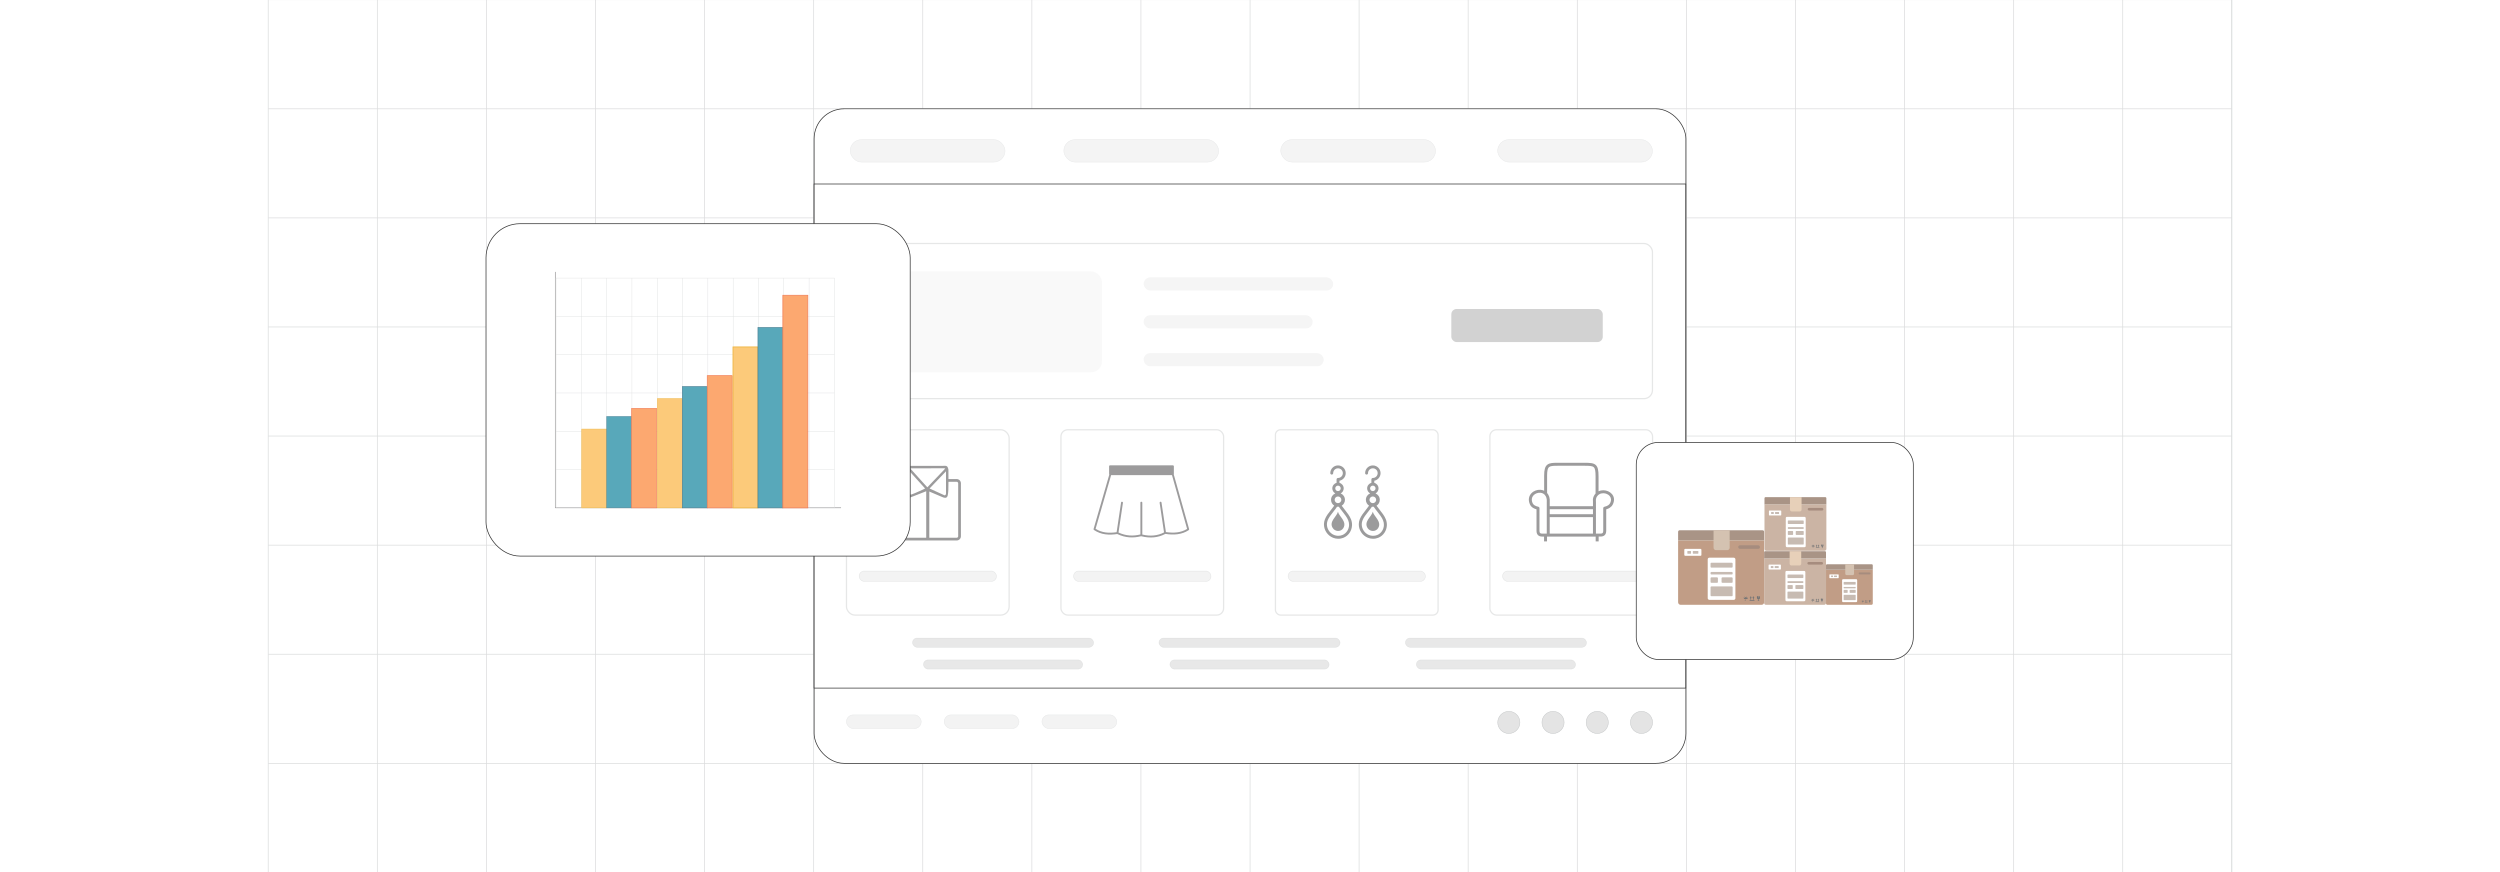 <?xml version="1.0" encoding="UTF-8"?><svg id="Layer_1" xmlns="http://www.w3.org/2000/svg" xmlns:xlink="http://www.w3.org/1999/xlink" viewBox="0 0 860 300"><defs><linearGradient id="linear-gradient" x1="431.17" y1="253.932" x2="431.17" y2="136.288" gradientUnits="userSpaceOnUse"><stop offset=".014" stop-color="#fff"/><stop offset="1" stop-color="#fff" stop-opacity="0"/></linearGradient><filter id="drop-shadow-1" filterUnits="userSpaceOnUse"><feOffset dx="2" dy="2"/><feGaussianBlur result="blur" stdDeviation="3"/><feFlood flood-color="#333" flood-opacity=".06"/><feComposite in2="blur" operator="in"/><feComposite in="SourceGraphic"/></filter><filter id="drop-shadow-2" filterUnits="userSpaceOnUse"><feOffset dx="2" dy="2"/><feGaussianBlur result="blur-2" stdDeviation="3"/><feFlood flood-color="#333" flood-opacity=".06"/><feComposite in2="blur-2" operator="in"/><feComposite in="SourceGraphic"/></filter></defs><rect y="0" width="860" height="300" rx="5" ry="5" fill="#fff" stroke-width="0"/><rect y="0" width="860" height="300" rx="5" ry="5" fill="#fff" stroke-width="0"/><rect x="92.264" y="-.108" width="675.472" height="300.225" fill="none" stroke="#dbdcdd" stroke-miterlimit="10" stroke-width=".25"/><polyline points="92.264 300.117 129.8 300.117 167.323 300.117 167.335 300.117 204.859 300.117 242.358 300.117 242.37 300.117 279.906 300.117 317.43 300.117 317.442 300.117 354.953 300.117 392.476 300.117 430.025 300.117 467.524 300.117 505.047 300.117 505.059 300.117 542.595 300.117 580.119 300.117 580.131 300.117 617.642 300.117 655.153 300.117 655.166 300.117 692.701 300.117 730.213 300.117 767.736 300.117" fill="none" stroke="#dbdcdd" stroke-miterlimit="10" stroke-width=".25"/><polyline points="767.736 262.594 730.213 262.594 692.701 262.594 692.689 262.594 655.178 262.594 655.153 262.594 617.654 262.594 617.642 262.594 580.131 262.594 580.119 262.594 580.106 262.594 542.595 262.594 542.583 262.594 505.072 262.594 505.047 262.594 467.524 262.594 430.025 262.594 392.489 262.594 392.476 262.594 354.965 262.594 354.953 262.594 317.442 262.594 317.43 262.594 317.417 262.594 279.906 262.594 279.894 262.594 242.382 262.594 242.358 262.594 204.859 262.594 167.335 262.594 167.323 262.594 167.311 262.594 129.8 262.594 92.276 262.594" fill="none" stroke="#dbdcdd" stroke-miterlimit="10" stroke-width=".25"/><polyline points="767.736 225.058 730.213 225.058 692.701 225.058 692.689 225.058 658.839 225.058 655.178 225.058 655.153 225.058 617.654 225.058 617.642 225.058 580.131 225.058 580.119 225.058 580.106 225.058 576.445 225.058 542.595 225.058 542.583 225.058 505.072 225.058 505.047 225.058 467.524 225.058 430.025 225.058 392.489 225.058 392.476 225.058 354.965 225.058 354.953 225.058 317.442 225.058 317.43 225.058 317.417 225.058 279.906 225.058 279.894 225.058 242.382 225.058 242.358 225.058 204.859 225.058 167.335 225.058 167.323 225.058 167.311 225.058 129.8 225.058 92.276 225.058" fill="none" stroke="#dbdcdd" stroke-miterlimit="10" stroke-width=".25"/><polyline points="767.736 187.534 730.213 187.534 694.6 187.534 692.701 187.534 692.689 187.534 655.178 187.534 655.153 187.534 617.654 187.534 617.642 187.534 580.131 187.534 580.119 187.534 580.106 187.534 542.595 187.534 542.583 187.534 540.684 187.534 505.072 187.534 505.047 187.534 467.524 187.534 439.27 187.534 430.025 187.534 392.489 187.534 392.476 187.534 354.965 187.534 354.953 187.534 317.442 187.534 317.43 187.534 317.417 187.534 279.906 187.534 279.894 187.534 242.382 187.534 242.358 187.534 204.859 187.534 167.335 187.534 167.323 187.534 167.311 187.534 129.8 187.534 92.276 187.534" fill="none" stroke="#dbdcdd" stroke-miterlimit="10" stroke-width=".25"/><polyline points="767.736 149.999 730.213 149.999 703.253 149.999 692.701 149.999 692.689 149.999 655.178 149.999 655.153 149.999 617.654 149.999 617.642 149.999 580.131 149.999 580.119 149.999 580.106 149.999 542.595 149.999 542.583 149.999 532.031 149.999 505.072 149.999 505.047 149.999 467.524 149.999 430.025 149.999 392.489 149.999 392.476 149.999 359.625 149.999 354.965 149.999 354.953 149.999 339.347 149.999 334.145 149.999 317.442 149.999 317.43 149.999 317.417 149.999 279.906 149.999 279.894 149.999 242.382 149.999 242.358 149.999 204.859 149.999 167.335 149.999 167.323 149.999 167.311 149.999 129.8 149.999 92.276 149.999" fill="none" stroke="#dbdcdd" stroke-miterlimit="10" stroke-width=".25"/><polyline points="767.736 112.475 730.213 112.475 694.612 112.475 692.701 112.475 692.689 112.475 655.178 112.475 655.153 112.475 617.654 112.475 617.642 112.475 580.131 112.475 580.119 112.475 580.106 112.475 542.595 112.475 542.583 112.475 540.684 112.475 505.072 112.475 505.047 112.475 467.524 112.475 435.966 112.475 430.025 112.475 392.489 112.475 392.476 112.475 354.965 112.475 354.953 112.475 317.442 112.475 317.43 112.475 317.417 112.475 279.906 112.475 279.894 112.475 242.382 112.475 242.358 112.475 204.859 112.475 167.335 112.475 167.323 112.475 167.311 112.475 129.8 112.475 92.276 112.475" fill="none" stroke="#dbdcdd" stroke-miterlimit="10" stroke-width=".25"/><polyline points="767.736 74.952 730.213 74.952 692.701 74.952 692.689 74.952 658.864 74.952 655.178 74.952 655.153 74.952 617.654 74.952 617.642 74.952 580.131 74.952 580.119 74.952 580.106 74.952 576.42 74.952 542.595 74.952 542.583 74.952 505.072 74.952 505.047 74.952 467.524 74.952 430.025 74.952 392.489 74.952 392.476 74.952 354.965 74.952 354.953 74.952 317.442 74.952 317.43 74.952 317.417 74.952 279.906 74.952 279.894 74.952 242.382 74.952 242.358 74.952 204.859 74.952 167.335 74.952 167.323 74.952 167.311 74.952 129.8 74.952 92.276 74.952" fill="none" stroke="#dbdcdd" stroke-miterlimit="10" stroke-width=".25"/><polyline points="767.736 37.428 730.213 37.428 692.701 37.428 692.689 37.428 655.178 37.428 655.153 37.428 617.654 37.428 617.642 37.428 580.131 37.428 580.119 37.428 580.106 37.428 542.595 37.428 542.583 37.428 505.072 37.428 505.047 37.428 467.524 37.428 430.025 37.428 392.489 37.428 392.476 37.428 354.965 37.428 354.953 37.428 317.442 37.428 317.43 37.428 317.417 37.428 279.906 37.428 279.894 37.428 242.382 37.428 242.358 37.428 204.859 37.428 167.335 37.428 167.323 37.428 167.311 37.428 129.8 37.428 92.276 37.428" fill="none" stroke="#dbdcdd" stroke-miterlimit="10" stroke-width=".25"/><polyline points="767.736 300.117 767.736 262.594 767.736 262.581 767.736 225.058 767.736 187.534 767.736 149.999 767.736 149.986 767.736 112.487 767.736 112.475 767.736 112.463 767.736 74.952 767.736 37.428 767.736 -.108 767.736 -.12" fill="none" stroke="#dbdcdd" stroke-miterlimit="10" stroke-width=".25"/><polyline points="730.219 -.118 730.219 -.103 730.219 37.43 730.219 74.949 730.219 112.468 730.219 112.482 730.219 149.986 730.219 187.534 730.219 225.053 730.219 262.587 730.219 300.12" fill="none" stroke="#dbdcdd" stroke-miterlimit="10" stroke-width=".25"/><polyline points="692.7 -.118 692.7 -.103 692.7 37.43 692.7 74.949 692.7 112.468 692.7 112.482 692.7 149.986 692.7 187.534 692.7 225.053 692.7 262.587 692.7 300.12" fill="none" stroke="#dbdcdd" stroke-miterlimit="10" stroke-width=".25"/><polyline points="655.152 -.118 655.152 -.103 655.152 37.43 655.152 74.949 655.152 112.468 655.152 112.482 655.152 149.986 655.152 187.534 655.152 225.053 655.152 262.587 655.152 300.12" fill="none" stroke="#dbdcdd" stroke-miterlimit="10" stroke-width=".25"/><polyline points="617.648 -.118 617.648 -.103 617.648 37.43 617.648 74.949 617.648 112.468 617.648 112.482 617.648 149.986 617.648 187.534 617.648 225.053 617.648 262.587 617.648 300.12" fill="none" stroke="#dbdcdd" stroke-miterlimit="10" stroke-width=".25"/><polyline points="580.114 -.118 580.114 -.103 580.114 37.43 580.114 74.949 580.114 112.468 580.114 112.482 580.114 149.986 580.114 187.534 580.114 225.053 580.114 262.587 580.114 300.12" fill="none" stroke="#dbdcdd" stroke-miterlimit="10" stroke-width=".25"/><polyline points="542.596 -.118 542.596 -.103 542.596 37.43 542.596 74.949 542.596 112.468 542.596 112.482 542.596 149.986 542.596 187.534 542.596 225.053 542.596 262.587 542.596 300.12" fill="none" stroke="#dbdcdd" stroke-miterlimit="10" stroke-width=".25"/><polyline points="505.047 -.118 505.047 -.103 505.047 37.43 505.047 74.949 505.047 112.468 505.047 112.482 505.047 149.986 505.047 187.534 505.047 225.053 505.047 262.587 505.047 300.12" fill="none" stroke="#dbdcdd" stroke-miterlimit="10" stroke-width=".25"/><polyline points="467.529 -.118 467.529 -.103 467.529 37.43 467.529 74.949 467.529 112.468 467.529 112.482 467.529 149.986 467.529 187.534 467.529 225.053 467.529 262.587 467.529 300.12" fill="none" stroke="#dbdcdd" stroke-miterlimit="10" stroke-width=".25"/><polyline points="430.024 -.118 430.024 -.103 430.024 37.43 430.024 74.949 430.024 112.468 430.024 112.482 430.024 149.986 430.024 187.534 430.024 225.053 430.024 262.587 430.024 300.12" fill="none" stroke="#dbdcdd" stroke-miterlimit="10" stroke-width=".25"/><polyline points="392.476 -.118 392.476 -.103 392.476 37.43 392.476 74.949 392.476 112.468 392.476 112.482 392.476 149.986 392.476 187.534 392.476 225.053 392.476 262.587 392.476 300.12" fill="none" stroke="#dbdcdd" stroke-miterlimit="10" stroke-width=".25"/><polyline points="354.958 -.118 354.958 -.103 354.958 37.43 354.958 74.949 354.958 112.468 354.958 112.482 354.958 149.986 354.958 187.534 354.958 225.053 354.958 262.587 354.958 300.12" fill="none" stroke="#dbdcdd" stroke-miterlimit="10" stroke-width=".25"/><polyline points="317.424 -.118 317.424 -.103 317.424 37.43 317.424 74.949 317.424 112.468 317.424 112.482 317.424 149.986 317.424 187.534 317.424 225.053 317.424 262.587 317.424 300.12" fill="none" stroke="#dbdcdd" stroke-miterlimit="10" stroke-width=".25"/><polyline points="279.905 -.118 279.905 -.103 279.905 37.43 279.905 74.949 279.905 112.468 279.905 112.482 279.905 149.986 279.905 187.534 279.905 225.053 279.905 262.587 279.905 300.12" fill="none" stroke="#dbdcdd" stroke-miterlimit="10" stroke-width=".25"/><polyline points="242.357 -.118 242.357 -.103 242.357 37.43 242.357 74.949 242.357 112.468 242.357 112.482 242.357 149.986 242.357 187.534 242.357 225.053 242.357 262.587 242.357 300.12" fill="none" stroke="#dbdcdd" stroke-miterlimit="10" stroke-width=".25"/><polyline points="204.853 -.118 204.853 -.103 204.853 37.43 204.853 74.949 204.853 112.468 204.853 112.482 204.853 149.986 204.853 187.534 204.853 225.053 204.853 262.587 204.853 300.12" fill="none" stroke="#dbdcdd" stroke-miterlimit="10" stroke-width=".25"/><polyline points="167.32 -.118 167.32 -.103 167.32 37.43 167.32 74.949 167.32 112.468 167.32 112.482 167.32 149.986 167.32 187.534 167.32 225.053 167.32 262.587 167.32 300.12" fill="none" stroke="#dbdcdd" stroke-miterlimit="10" stroke-width=".25"/><polyline points="129.801 -.118 129.801 -.103 129.801 37.43 129.801 74.949 129.801 112.468 129.801 112.482 129.801 149.986 129.801 187.534 129.801 225.053 129.801 262.587 129.801 300.12" fill="none" stroke="#dbdcdd" stroke-miterlimit="10" stroke-width=".25"/><rect x="290.234" y="136.288" width="281.872" height="117.644" fill="url(#linear-gradient)" stroke-width="0"/><rect x="280.055" y="37.428" width="299.891" height="225.166" rx="10.32" ry="10.32" fill="#fff" stroke="#333" stroke-miterlimit="10" stroke-width=".25"/><rect x="280.055" y="63.296" width="299.839" height="173.409" fill="#fff" stroke="#333" stroke-miterlimit="10" stroke-width=".25"/><rect x="313.913" y="219.505" width="62.284" height="3.153" rx="1.576" ry="1.576" fill="#cacaca" opacity=".44" stroke="#c6c8c9" stroke-miterlimit="10" stroke-width=".175"/><rect x="317.682" y="227.012" width="54.746" height="3.153" rx="1.576" ry="1.576" fill="#cacaca" opacity=".44" stroke="#c6c8c9" stroke-miterlimit="10" stroke-width=".175"/><rect x="398.691" y="219.505" width="62.284" height="3.153" rx="1.576" ry="1.576" fill="#cacaca" opacity=".44" stroke="#c6c8c9" stroke-miterlimit="10" stroke-width=".175"/><rect x="402.46" y="227.012" width="54.746" height="3.153" rx="1.576" ry="1.576" fill="#cacaca" opacity=".44" stroke="#c6c8c9" stroke-miterlimit="10" stroke-width=".175"/><rect x="483.469" y="219.505" width="62.284" height="3.153" rx="1.576" ry="1.576" fill="#cacaca" opacity=".44" stroke="#c6c8c9" stroke-miterlimit="10" stroke-width=".175"/><rect x="487.237" y="227.012" width="54.746" height="3.153" rx="1.576" ry="1.576" fill="#cacaca" opacity=".44" stroke="#c6c8c9" stroke-miterlimit="10" stroke-width=".175"/><rect x="291.188" y="147.834" width="55.954" height="63.752" rx="2.871" ry="2.871" fill="#fff" stroke="#e6e7e7" stroke-miterlimit="10" stroke-width=".441"/><rect x="295.548" y="196.432" width="47.234" height="3.579" rx="1.789" ry="1.789" fill="#e4e4e4" opacity=".44" stroke="#c6c8c9" stroke-miterlimit="10" stroke-width=".175"/><g opacity=".52"><path d="M313.161,161.185l5.841,6.456,6.157-6.46c-.088-.054-.19-.088-.301-.088h-4.207l-7.332.021c-.056.015-.111.04-.159.071h0ZM319.68,169.092v15.894h9.415c.142,0,.272-.059.366-.153.094-.094.153-.224.153-.366v-18.212c0-.142-.059-.272-.153-.366-.094-.094-.224-.153-.366-.153h-2.819c.002,2.1-.038,3.85-.27,4.74-.307,1.183-1.317.74-2.119.399l-4.207-1.785h0ZM318.616,184.986v-15.998l-5.449,2.13c-.497.194-.915.029-.98-1.287-.048-.978-.094-2.41-.115-4.096-.023.004-.046.004-.069.004h-2.769c-.142,0-.272.059-.366.153-.094.094-.153.224-.153.366v18.212c0,.142.059.272.153.366s.224.153.366.153h9.382ZM326.272,164.797h2.824c.401,0,.767.165,1.03.428.263.263.428.629.428,1.03v18.212c0,.401-.163.767-.428,1.03-.263.263-.629.428-1.03.428h-19.861c-.401,0-.767-.163-1.03-.428-.265-.263-.428-.629-.428-1.03v-18.212c0-.401.163-.767.428-1.03.263-.263.629-.428,1.03-.428h2.771c.021,0,.04.002.059.004-.006-.991-.004-2.052.01-3.147,0-.27.075-.52.207-.734.088-.368.418-.642.813-.642h.136c.077-.013.157-.021.238-.021v-.004h8.433l3.352-.008h0c.201,0,.403.071.564.219.153.14.24.32.265.51.111.201.176.433.176.679h.004v.002h-.004c-.002,1.072.006,2.136.013,3.141h0ZM318.236,168.047l-5.327-5.91v7.668c0,.387.38.387.832.226,1.302-.462,3.837-1.678,4.495-1.983h0ZM325.421,162.132l-5.655,5.912,5.095,2.322c.278.134.562-.253.562-.562v-7.672h-.002ZM312.07,161.654h0Z" fill="#414042" stroke-width="0"/></g><rect x="512.524" y="147.834" width="55.954" height="63.752" rx="2.26" ry="2.26" fill="#fff" stroke="#e6e7e7" stroke-miterlimit="10" stroke-width=".441"/><rect x="516.884" y="196.432" width="47.234" height="3.579" rx="1.789" ry="1.789" fill="#e4e4e4" opacity=".44" stroke="#c6c8c9" stroke-miterlimit="10" stroke-width=".175"/><g opacity=".52"><path d="M549.936,184.581v1.66h-1.023v-1.66h-.167c-.012,0-.026.002-.041.002h-16.046c-.019.002-.038.002-.057.002h-.429v1.655h-1.023v-1.655h-.589v-.002c-.577-.002-1.052-.117-1.409-.422-.367-.312-.575-.784-.594-1.478v-.024l.002-7.44c-.463-.134-.868-.305-1.211-.522-.472-.298-.825-.68-1.042-1.157-.732-1.607-.362-2.959.503-3.87.394-.415.892-.732,1.435-.935.541-.203,1.128-.291,1.698-.246.429.033.851.138,1.24.322v-5.146c0-2.118.317-3.222,1.133-3.839.796-.603,1.946-.627,3.687-.627h9.114c1.893,0,3.043.074,3.801.751.758.677.98,1.839.98,3.987v5.07c.52-.248,1.092-.362,1.662-.358.556.005,1.107.122,1.603.334.503.217.956.534,1.312.937.777.889,1.059,2.16.305,3.639-.229.451-.577.825-1.035,1.123-.343.222-.746.401-1.209.536v7.447h-.002v.012c-.019.696-.227,1.166-.594,1.478-.358.303-.832.42-1.409.422v.002h-.594ZM532.204,169.582c.315.358.57.811.739,1.362.081.262.138.548.167.859.029.298.029.618-.002.963v1.366h14.873v-1.388c-.029-.336-.038-.649-.017-.935.024-.327.086-.629.198-.904.184-.453.427-.832.713-1.142v-5.826c0-1.836-.143-2.788-.637-3.229-.491-.439-1.476-.486-3.122-.486h-9.114c-1.531,0-2.537.017-3.074.422-.522.394-.725,1.266-.725,3.024v5.914h0ZM533.108,175.155v1.719h14.873v-1.719h-14.873ZM531.415,170.242c-.06-.038-.112-.091-.15-.15-.396-.358-.889-.544-1.397-.584-.427-.033-.863.031-1.266.181-.401.15-.765.382-1.052.684-.596.629-.842,1.583-.315,2.745.131.286.355.522.663.718.339.215.773.377,1.285.491h0c.227.05.398.255.398.498l-.002,7.836c.009.374.091.603.234.725.153.131.41.181.751.181v-.002h1.188c.019-.002.038-.002.057-.002h.279l.002-10.807c0-.019,0-.036.002-.055.026-.291.026-.558.002-.801-.021-.238-.064-.456-.126-.653-.126-.415-.317-.746-.553-1.004h0ZM549.004,174.484c.017.05.026.102.026.16,0,.055-.009.11-.026.16v2.468c.009.036.012.076.012.115s-.005.079-.012.115v6.059h1.524v.002c.339,0,.596-.05.751-.181.141-.119.222-.343.234-.713h-.002v-7.845c0-.258.191-.47.436-.505.498-.115.913-.279,1.24-.491.303-.198.532-.441.68-.73.532-1.042.358-1.913-.162-2.504-.248-.284-.577-.51-.947-.67-.377-.162-.792-.25-1.207-.255-.987-.007-1.982.474-2.442,1.614-.069.172-.11.372-.124.596-.019.253-.009.525.017.818.002.014.002.031.002.045h.002v1.743h-.002ZM533.105,183.56h14.875v-5.663h-14.875v5.663h0Z" fill="#414042" stroke-width="0"/></g><rect x="364.966" y="147.834" width="55.954" height="63.752" rx="2.337" ry="2.337" fill="#fff" stroke="#e6e7e7" stroke-miterlimit="10" stroke-width=".441"/><rect x="369.327" y="196.432" width="47.234" height="3.579" rx="1.738" ry="1.738" fill="#e4e4e4" opacity=".44" stroke="#c6c8c9" stroke-miterlimit="10" stroke-width=".175"/><g opacity=".52"><path d="M392.295,172.912c0-.182.147-.329.329-.329s.329.147.329.329v10.971c1.376.329,2.687.434,3.929.313,1.247-.12,2.43-.468,3.549-1.046l-1.523-10.192c-.027-.179.096-.345.276-.372s.345.096.372.276l1.518,10.165c1.354.203,2.658.262,3.892.099,1.204-.161,2.345-.53,3.397-1.18l-5.2-18.497h-20.935l-5.34,18.457c1.081.699,2.232,1.084,3.431,1.25,1.22.169,2.494.11,3.801-.08l1.526-10.211c.027-.179.193-.302.372-.276.179.027.302.193.276.372l-1.528,10.224c1.282.594,2.543.913,3.784,1.006,1.263.096,2.51-.037,3.744-.343v-10.936h.003ZM392.603,184.471c-.021-.003-.043-.005-.064-.011-1.33.337-2.674.487-4.036.383-1.368-.104-2.754-.46-4.167-1.14-1.405.214-2.781.284-4.106.099-1.37-.19-2.682-.648-3.91-1.491-.12-.083-.166-.235-.123-.369l5.396-18.655c-.04-.053-.062-.12-.062-.193v-2.69c0-.182.147-.329.329-.329h21.621c.182,0,.329.147.329.329v2.69c0,.048-.011.094-.029.134l5.278,18.773c.043.15-.027.302-.155.375-1.188.779-2.481,1.215-3.852,1.397-1.33.177-2.73.11-4.178-.115h-.003c-1.234.658-2.543,1.054-3.926,1.188-1.376.134-2.824.011-4.341-.375h0Z" fill="#414042" fill-rule="evenodd" stroke-width="0"/></g><rect x="438.745" y="147.834" width="55.954" height="63.752" rx="1.762" ry="1.762" fill="#fff" stroke="#e6e7e7" stroke-miterlimit="10" stroke-width=".441"/><rect x="443.106" y="196.432" width="47.234" height="3.579" rx="1.789" ry="1.789" fill="#e4e4e4" opacity=".44" stroke="#c6c8c9" stroke-miterlimit="10" stroke-width=".175"/><path d="M473.176,169.728c.863.361,1.47,1.214,1.47,2.209,0,.851-.444,1.599-1.114,2.023.315.462.689.932,1.069,1.412.795,1.002,1.621,2.043,2.101,3.216.277.676.396,1.37.38,2.043-.024.95-.317,1.858-.822,2.617-.508.764-1.232,1.38-2.114,1.741-.58.237-1.226.363-1.919.345-.591-.015-1.149-.133-1.66-.334-.957-.377-1.756-1.046-2.31-1.877-.552-.829-.86-1.823-.835-2.853.014-.566.128-1.124.336-1.65.46-1.165,1.286-2.203,2.087-3.21.394-.495.782-.983,1.106-1.463-.657-.426-1.092-1.167-1.092-2.009,0-.995.607-1.847,1.47-2.209-.617-.33-1.037-.981-1.037-1.729,0-.913.623-1.679,1.468-1.898v-1.183c0-.274.223-.497.497-.497.441.001.864-.174,1.175-.486.312-.311.487-.734.486-1.175.001-.441-.174-.864-.486-1.175v-.002c-.299-.299-.715-.485-1.175-.485-.459,0-.875.186-1.175.486-.312.311-.487.734-.486,1.175,0,.274-.223.497-.497.497s-.497-.223-.497-.497c0-.733.297-1.397.778-1.877.48-.48,1.144-.778,1.877-.778.731,0,1.395.298,1.876.779l.001-.001c.48.48.778,1.144.778,1.877s-.297,1.397-.778,1.877c-.369.369-.847.63-1.38.731v.735c.84.221,1.46.986,1.46,1.896,0,.749-.42,1.399-1.037,1.729h0ZM461.193,169.728c.863.361,1.47,1.214,1.47,2.209,0,.851-.444,1.599-1.114,2.023.315.462.689.932,1.069,1.412.795,1.002,1.621,2.043,2.101,3.216.277.676.396,1.37.38,2.043-.024.95-.317,1.858-.822,2.617-.508.764-1.232,1.38-2.114,1.741-.58.237-1.226.363-1.919.345-.591-.015-1.149-.133-1.66-.334-.957-.377-1.756-1.046-2.31-1.877-.552-.829-.86-1.823-.835-2.853.014-.566.128-1.124.336-1.65.46-1.165,1.286-2.203,2.087-3.21.394-.495.782-.983,1.106-1.463-.657-.426-1.092-1.167-1.092-2.009,0-.995.606-1.847,1.47-2.209-.617-.33-1.037-.981-1.037-1.729,0-.913.624-1.679,1.468-1.898v-1.183c0-.274.223-.497.497-.497.441.001.864-.174,1.175-.486.312-.311.487-.734.486-1.175.001-.441-.174-.864-.486-1.175v-.002c-.299-.299-.715-.485-1.175-.485-.459,0-.875.186-1.175.486-.312.311-.487.734-.486,1.175,0,.274-.223.497-.497.497s-.497-.223-.497-.497c0-.733.297-1.397.778-1.877.48-.48,1.144-.778,1.877-.778.731,0,1.395.298,1.876.779l.001-.001c.48.48.778,1.144.778,1.877s-.297,1.397-.778,1.877c-.369.369-.847.63-1.38.731v.735c.84.221,1.46.986,1.46,1.896,0,.749-.42,1.399-1.037,1.729h0ZM460.561,174.312c-.203.025-.409.023-.612-.004-.373.581-.827,1.152-1.29,1.734-.754.948-1.532,1.926-1.935,2.948-.171.435-.258.875-.268,1.304-.02.815.226,1.605.667,2.267.44.661,1.075,1.192,1.832,1.49.419.165.863.256,1.313.267.551.014,1.06-.085,1.513-.27.684-.28,1.249-.763,1.648-1.363.402-.605.635-1.326.654-2.079.013-.539-.082-1.095-.304-1.636-.421-1.028-1.204-2.015-1.957-2.965-.453-.571-.896-1.129-1.261-1.693ZM460.258,176.038c.34,1.591,3.232,3.389,1.829,5.656-.401.647-1.113.976-1.825.958-.678-.017-1.356-.35-1.764-.961-1.51-2.26,1.411-4.02,1.76-5.654ZM460.269,170.787c.635,0,1.149.515,1.149,1.149,0,.341-.149.647-.385.858-.451.4-1.135.387-1.567-.036-.222-.216-.347-.513-.347-.823,0-.635.515-1.149,1.149-1.149ZM460.269,167.057c.52,0,.941.421.941.942s-.421.941-.941.941-.942-.421-.942-.941.421-.942.942-.942ZM472.544,174.312c-.203.025-.409.024-.612-.004-.373.581-.827,1.152-1.29,1.734-.754.948-1.532,1.926-1.935,2.948-.171.435-.258.875-.268,1.304-.02.815.226,1.605.667,2.267.44.661,1.075,1.192,1.832,1.49.419.165.863.256,1.313.267.551.014,1.06-.085,1.513-.27.684-.28,1.249-.763,1.648-1.363.402-.605.635-1.326.654-2.079.013-.539-.082-1.095-.304-1.636-.421-1.028-1.204-2.015-1.957-2.965-.453-.571-.896-1.129-1.261-1.693h0ZM472.241,176.038c.339,1.591,3.232,3.389,1.829,5.656-.401.647-1.113.976-1.825.958-.678-.017-1.356-.35-1.764-.961-1.51-2.26,1.411-4.02,1.76-5.654h0ZM472.252,170.787c.635,0,1.149.515,1.149,1.149,0,.341-.149.647-.385.858-.451.4-1.135.387-1.567-.036-.222-.216-.347-.513-.347-.823,0-.635.515-1.149,1.149-1.149ZM472.252,167.057c.52,0,.941.421.941.942s-.421.941-.941.941-.942-.421-.942-.941.421-.942.942-.942Z" fill="#414042" fill-rule="evenodd" opacity=".52" stroke-width="0"/><rect x="291.22" y="83.764" width="277.226" height="53.373" rx="2.911" ry="2.911" fill="#fff" stroke="#e6e7e7" stroke-miterlimit="10" stroke-width=".441"/><g opacity=".58"><rect x="499.255" y="106.29" width="52.093" height="11.379" rx="1.82" ry="1.82" fill="#b1b1b1" stroke-width="0"/></g><g opacity=".58"><rect x="393.42" y="95.411" width="65.186" height="4.516" rx="2.258" ry="2.258" fill="#ededed" stroke-width="0"/><rect x="393.42" y="108.449" width="58.125" height="4.516" rx="2.258" ry="2.258" fill="#ededed" stroke-width="0"/><rect x="393.42" y="121.487" width="61.927" height="4.516" rx="2.258" ry="2.258" fill="#ededed" stroke-width="0"/></g><g opacity=".41"><rect x="365.961" y="48.041" width="53.249" height="7.707" rx="3.853" ry="3.853" fill="#e4e4e4" stroke="#c6c8c9" stroke-miterlimit="10" stroke-width=".175"/><rect x="292.473" y="48.041" width="53.249" height="7.707" rx="3.853" ry="3.853" fill="#e4e4e4" stroke="#c6c8c9" stroke-miterlimit="10" stroke-width=".175"/><rect x="440.579" y="48.041" width="53.249" height="7.707" rx="3.853" ry="3.853" fill="#e4e4e4" stroke="#c6c8c9" stroke-miterlimit="10" stroke-width=".175"/><rect x="515.197" y="48.041" width="53.249" height="7.707" rx="3.853" ry="3.853" fill="#e4e4e4" stroke="#c6c8c9" stroke-miterlimit="10" stroke-width=".175"/></g><circle cx="519.033" cy="248.513" r="3.804" fill="#e4e4e4" stroke="#c6c8c9" stroke-miterlimit="10" stroke-width=".175"/><circle cx="534.247" cy="248.513" r="3.804" fill="#e4e4e4" stroke="#c6c8c9" stroke-miterlimit="10" stroke-width=".175"/><circle cx="549.461" cy="248.513" r="3.804" fill="#e4e4e4" stroke="#c6c8c9" stroke-miterlimit="10" stroke-width=".175"/><circle cx="564.675" cy="248.513" r="3.804" fill="#e4e4e4" stroke="#c6c8c9" stroke-miterlimit="10" stroke-width=".175"/><g opacity=".44"><rect x="291.188" y="245.927" width="25.7" height="4.688" rx="2.344" ry="2.344" fill="#e4e4e4" stroke="#c6c8c9" stroke-miterlimit="10" stroke-width=".175"/><rect x="324.819" y="245.927" width="25.7" height="4.688" rx="2.344" ry="2.344" fill="#e4e4e4" stroke="#c6c8c9" stroke-miterlimit="10" stroke-width=".175"/><rect x="358.449" y="245.927" width="25.7" height="4.688" rx="2.344" ry="2.344" fill="#e4e4e4" stroke="#c6c8c9" stroke-miterlimit="10" stroke-width=".175"/></g><rect x="307.776" y="93.336" width="71.309" height="34.723" rx="3.74" ry="3.74" fill="#ededed" opacity=".37" stroke-width="0"/><g filter="url(#drop-shadow-1)"><rect x="165.19" y="74.952" width="145.919" height="114.339" rx="11.704" ry="11.704" fill="#fff" stroke="#333" stroke-miterlimit="10" stroke-width=".25"/><line x1="188.981" y1="91.533" x2="188.981" y2="172.709" fill="none" stroke="#414042" stroke-miterlimit="10" stroke-width=".13"/><line x1="287.319" y1="172.709" x2="188.981" y2="172.709" fill="none" stroke="#414042" stroke-miterlimit="10" stroke-width=".13"/><rect x="189.267" y="93.657" width="95.766" height="79.052" fill="none" stroke="#dbdcdd" stroke-miterlimit="10" stroke-width=".13"/><line x1="189.267" y1="159.534" x2="285.032" y2="159.534" fill="none" stroke="#dbdcdd" stroke-miterlimit="10" stroke-width=".13"/><line x1="189.267" y1="146.358" x2="285.032" y2="146.358" fill="none" stroke="#dbdcdd" stroke-miterlimit="10" stroke-width=".13"/><line x1="189.267" y1="133.183" x2="285.032" y2="133.183" fill="none" stroke="#dbdcdd" stroke-miterlimit="10" stroke-width=".13"/><line x1="189.267" y1="120.008" x2="285.032" y2="120.008" fill="none" stroke="#dbdcdd" stroke-miterlimit="10" stroke-width=".13"/><line x1="189.267" y1="106.832" x2="285.032" y2="106.832" fill="none" stroke="#dbdcdd" stroke-miterlimit="10" stroke-width=".13"/><line x1="276.326" y1="93.657" x2="276.326" y2="172.709" fill="none" stroke="#dbdcdd" stroke-miterlimit="10" stroke-width=".13"/><line x1="267.62" y1="93.657" x2="267.62" y2="172.709" fill="none" stroke="#dbdcdd" stroke-miterlimit="10" stroke-width=".13"/><line x1="258.914" y1="93.657" x2="258.914" y2="172.709" fill="none" stroke="#dbdcdd" stroke-miterlimit="10" stroke-width=".13"/><line x1="250.208" y1="93.657" x2="250.208" y2="172.709" fill="none" stroke="#dbdcdd" stroke-miterlimit="10" stroke-width=".13"/><line x1="241.502" y1="93.657" x2="241.502" y2="172.709" fill="none" stroke="#dbdcdd" stroke-miterlimit="10" stroke-width=".13"/><line x1="232.797" y1="93.657" x2="232.797" y2="172.709" fill="none" stroke="#dbdcdd" stroke-miterlimit="10" stroke-width=".13"/><line x1="224.09" y1="93.657" x2="224.09" y2="172.709" fill="none" stroke="#dbdcdd" stroke-miterlimit="10" stroke-width=".13"/><line x1="215.385" y1="93.657" x2="215.385" y2="172.709" fill="none" stroke="#dbdcdd" stroke-miterlimit="10" stroke-width=".13"/><line x1="206.679" y1="93.657" x2="206.679" y2="172.709" fill="none" stroke="#dbdcdd" stroke-miterlimit="10" stroke-width=".13"/><line x1="197.973" y1="93.657" x2="197.973" y2="172.709" fill="none" stroke="#dbdcdd" stroke-miterlimit="10" stroke-width=".13"/><rect x="198.129" y="145.596" width="8.576" height="27.113" fill="#fcca7a" stroke="#efb643" stroke-miterlimit="10" stroke-width=".161"/><rect x="206.705" y="141.25" width="8.576" height="31.459" fill="#58a8ba" stroke="#497d91" stroke-miterlimit="10" stroke-width=".15"/><rect x="215.281" y="138.485" width="8.576" height="34.224" fill="#fca870" stroke="#f27f57" stroke-miterlimit="10" stroke-width=".222"/><rect x="224.143" y="135.127" width="8.576" height="37.582" fill="#fcca7a" stroke="#efb643" stroke-miterlimit="10" stroke-width=".173"/><rect x="232.719" y="130.98" width="8.576" height="41.729" fill="#58a8ba" stroke="#497d91" stroke-miterlimit="10" stroke-width=".206"/><rect x="241.294" y="127.227" width="8.576" height="45.482" fill="#fca870" stroke="#f27f57" stroke-miterlimit="10" stroke-width=".235"/><rect x="250.156" y="117.351" width="8.576" height="55.358" fill="#fcca7a" stroke="#efb643" stroke-miterlimit="10" stroke-width=".302"/><rect x="258.733" y="110.636" width="8.576" height="62.073" fill="#58a8ba" stroke="#497d91" stroke-miterlimit="10" stroke-width=".203"/><rect x="267.308" y="99.575" width="8.576" height="73.134" fill="#fca870" stroke="#f27f57" stroke-miterlimit="10" stroke-width=".26"/></g><g filter="url(#drop-shadow-2)"><rect x="560.871" y="150.192" width="95.311" height="74.684" rx="7.645" ry="7.645" fill="#fff" stroke="#333" stroke-miterlimit="10" stroke-width=".25"/><g opacity=".84"><path d="M575.269,183.867h29.591v21.315c0,.485-.394.879-.879.879h-27.832c-.485,0-.879-.394-.879-.879v-21.315h0Z" fill="#b58b6f" stroke-width="0"/><path d="M575.813,180.406h28.502c.3,0,.544.244.544.544v2.915h-29.591v-2.915c0-.3.244-.544.544-.544Z" fill="#998070" stroke-width="0"/><rect x="577.401" y="186.816" width="5.884" height="2.382" rx=".275" ry=".275" fill="#fff" stroke-width="0"/><rect x="585.453" y="189.84" width="9.527" height="14.508" rx=".559" ry=".559" fill="#fff" stroke-width="0"/><rect x="586.433" y="191.575" width="7.596" height="1.681" rx=".259" ry=".259" fill="#bcaea4" stroke-width="0"/><rect x="586.433" y="194.751" width="7.596" height=".872" rx=".259" ry=".259" fill="#bcaea4" stroke-width="0"/><rect x="586.433" y="196.611" width="2.526" height="1.876" rx=".259" ry=".259" fill="#bcaea4" stroke-width="0"/><rect x="590.216" y="196.611" width="3.814" height="1.876" rx=".259" ry=".259" fill="#bcaea4" stroke-width="0"/><rect x="586.433" y="199.732" width="7.596" height="3.362" rx=".259" ry=".259" fill="#bcaea4" stroke-width="0"/><rect x="578.452" y="187.54" width="1.258" height=".934" rx=".127" ry=".127" fill="#bcaea4" stroke-width="0"/><rect x="580.335" y="187.54" width="1.899" height=".934" rx=".127" ry=".127" fill="#bcaea4" stroke-width="0"/><path d="M587.462,180.406h5.542v6.005c0,.466-.378.845-.845.845h-3.853c-.466,0-.845-.378-.845-.845v-6.005h0Z" fill="#ccb7a3" stroke-width="0"/><path d="M603.439,203.125v.516c0,.253-.172.504-.43.523v.442h.157c.075,0,.075.146,0,.146h-.483c-.074,0-.073-.146,0-.146h.154v-.441c-.266-.011-.448-.265-.448-.525v-.516c0-.017.014-.03.03-.03h0s.601,0,.601,0l-.164.312.135.002-.211.406.476-.52h-.178l.136-.199h.194c.017,0,.03.014.031.03Z" fill="#58595b" stroke-width="0"/><path d="M598.581,203.447c.31.016.573.235.643.538h0l-.09.105-.087-.105h-.012l-.09.106-.087-.106h-.021l-.09.106-.087-.106h-.012v.002c0,.025-.021.047-.052.057v.497c-0.0.117-.095.211-.211.211h0c-.056,0-.11-.022-.149-.062h0c-.04-.04-.062-.093-.062-.149v-.02h.09v.02c0,.032.013.063.035.086h0c.023.023.053.035.085.035h0c.067,0,.121-.054.121-.121v-.501c-.025-.011-.041-.031-.041-.053v-.001h-.036l-.087.106-.09-.106h-.022l-.087.107-.09-.107h-.012l-.087.106-.09-.106h0c.071-.3.329-.518.636-.537l.041-.054.038.054-.001-.001ZM597.819,203.433c.016.068.109.134.057.209-.022.032-.065.04-.097.018-.007-.005-.013-.011-.018-.018-.053-.076.041-.137.057-.209ZM598.191,203.143c.016.068.109.134.057.209-.022.032-.065.04-.097.018-.007-.005-.013-.011-.018-.018-.053-.076.041-.137.057-.209ZM598.702,203.095c.016.068.109.134.057.209-.022.032-.065.04-.097.018-.007-.005-.013-.011-.018-.018-.053-.076.041-.137.057-.209ZM599.156,203.372c.016.068.109.134.057.209-.022.032-.066.04-.097.018-.007-.005-.013-.011-.018-.018-.053-.076.041-.137.057-.209Z" fill="#58595b" fill-rule="evenodd" stroke-width="0"/><path d="M600.25,203.12l-.366.447h.235v.715h.261v-.715h.235l-.365-.447ZM599.872,204.726v-.26h1.657v.26h-1.657ZM601.152,203.12l-.366.447h.235v.715h.261v-.715h.235l-.365-.447Z" fill="#58595b" fill-rule="evenodd" stroke-width="0"/><rect x="595.938" y="185.574" width="7.501" height="1.241" rx=".621" ry=".621" fill="#967766" stroke-width="0"/><path d="M604.859,190.093h21.29v15.336c0,.349-.283.633-.633.633h-20.024c-.349,0-.633-.283-.633-.633v-15.336h0Z" fill="#c1a693" stroke-width="0"/><path d="M605.251,187.603h20.506c.216,0,.392.175.392.392v2.098h-21.29v-2.098c0-.216.175-.392.392-.392Z" fill="#998070" stroke-width="0"/><rect x="606.393" y="192.215" width="4.234" height="1.714" rx=".198" ry=".198" fill="#fff" stroke-width="0"/><rect x="612.187" y="194.39" width="6.854" height="10.438" rx=".402" ry=".402" fill="#fff" stroke-width="0"/><rect x="612.892" y="195.639" width="5.465" height="1.21" rx=".187" ry=".187" fill="#bcaea4" stroke-width="0"/><rect x="612.892" y="197.924" width="5.465" height=".627" rx=".187" ry=".187" fill="#bcaea4" stroke-width="0"/><rect x="612.892" y="199.262" width="1.817" height="1.35" rx=".187" ry=".187" fill="#bcaea4" stroke-width="0"/><rect x="615.614" y="199.262" width="2.744" height="1.35" rx=".187" ry=".187" fill="#bcaea4" stroke-width="0"/><rect x="612.892" y="201.508" width="5.465" height="2.419" rx=".187" ry=".187" fill="#bcaea4" stroke-width="0"/><rect x="607.149" y="192.735" width=".905" height=".672" rx=".091" ry=".091" fill="#bcaea4" stroke-width="0"/><rect x="608.505" y="192.735" width="1.366" height=".672" rx=".091" ry=".091" fill="#bcaea4" stroke-width="0"/><path d="M613.632,187.603h3.987v4.32c0,.335-.272.608-.608.608h-2.772c-.335,0-.608-.272-.608-.608v-4.32h0Z" fill="#e2c7ac" stroke-width="0"/><path d="M625.127,203.949v.371c0,.182-.124.363-.309.377v.318h.113c.054,0,.054.105,0,.105h-.347c-.053,0-.053-.105,0-.105h.111v-.317c-.192-.008-.322-.191-.322-.377v-.371c0-.012.01-.022.022-.022h0s.432,0,.432,0l-.118.225.097.001-.152.292.342-.374h-.128l.098-.143h.14c.012,0,.022.01.022.022Z" fill="#58595b" stroke-width="0"/><path d="M621.633,204.18c.223.012.412.169.463.387h0l-.065.076-.062-.076h-.008l-.065.076-.063-.076h-.015l-.065.076-.063-.076h-.008v.001c0,.018-.015.034-.037.041v.358c-0.0.084-.068.152-.152.152h0c-.04,0-.079-.016-.107-.045h0c-.029-.028-.045-.067-.045-.107v-.014h.065v.014c0,.023.009.045.025.061h0c.016.016.038.025.061.025h0c.048,0,.087-.039.087-.087v-.361c-.018-.008-.03-.022-.03-.038v-.001h-.026l-.062.076-.065-.076h-.016l-.063.077-.065-.077h-.008l-.062.076-.065-.076h0c.051-.215.237-.372.458-.386l.03-.039.027.039-0-.001ZM621.084,204.171c.011.049.079.096.041.15-.016.023-.047.029-.07.013-.005-.004-.009-.008-.013-.013-.038-.055.029-.099.041-.15ZM621.352,203.961c.011.049.079.096.041.15-.016.023-.047.028-.07.013-.005-.003-.009-.008-.013-.013-.038-.055.029-.099.041-.15ZM621.72,203.927c.011.049.078.096.041.15-.016.023-.047.029-.07.013-.005-.004-.009-.008-.013-.013-.038-.055.029-.099.041-.15ZM622.046,204.127c.011.049.079.096.041.15-.016.023-.047.029-.07.013-.005-.003-.009-.008-.013-.013-.038-.055.029-.099.041-.15Z" fill="#58595b" fill-rule="evenodd" stroke-width="0"/><path d="M622.833,203.946l-.264.321h.169v.514h.187v-.514h.169l-.263-.321ZM622.561,205.101v-.187h1.192v.187h-1.192ZM623.482,203.946l-.263.321h.169v.514h.187v-.514h.169l-.263-.321Z" fill="#58595b" fill-rule="evenodd" stroke-width="0"/><rect x="619.731" y="191.321" width="5.397" height=".893" rx=".447" ry=".447" fill="#967766" stroke-width="0"/><path d="M604.981,171.497h21.29v15.336c0,.349-.283.633-.633.633h-20.024c-.349,0-.633-.283-.633-.633v-15.336h0Z" fill="#c1a693" stroke-width="0"/><path d="M605.372,169.007h20.506c.216,0,.392.175.392.392v2.098h-21.29v-2.098c0-.216.175-.392.392-.392Z" fill="#998070" stroke-width="0"/><rect x="606.515" y="173.618" width="4.234" height="1.714" rx=".198" ry=".198" fill="#fff" stroke-width="0"/><rect x="612.308" y="175.794" width="6.854" height="10.438" rx=".402" ry=".402" fill="#fff" stroke-width="0"/><rect x="613.014" y="177.043" width="5.465" height="1.21" rx=".187" ry=".187" fill="#bcaea4" stroke-width="0"/><rect x="613.014" y="179.327" width="5.465" height=".627" rx=".187" ry=".187" fill="#bcaea4" stroke-width="0"/><rect x="613.014" y="180.666" width="1.817" height="1.35" rx=".187" ry=".187" fill="#bcaea4" stroke-width="0"/><rect x="615.735" y="180.666" width="2.744" height="1.35" rx=".187" ry=".187" fill="#bcaea4" stroke-width="0"/><rect x="613.014" y="182.911" width="5.465" height="2.419" rx=".187" ry=".187" fill="#bcaea4" stroke-width="0"/><rect x="607.271" y="174.139" width=".905" height=".672" rx=".091" ry=".091" fill="#bcaea4" stroke-width="0"/><rect x="608.626" y="174.139" width="1.366" height=".672" rx=".091" ry=".091" fill="#bcaea4" stroke-width="0"/><path d="M613.754,169.007h3.987v4.32c0,.335-.272.608-.608.608h-2.772c-.335,0-.608-.272-.608-.608v-4.32h0Z" fill="#e2c7ac" stroke-width="0"/><path d="M625.249,185.353v.371c0,.182-.124.363-.309.377v.318h.113c.054,0,.054.105,0,.105h-.347c-.053,0-.053-.105,0-.105h.111v-.317c-.192-.008-.322-.191-.322-.377v-.371c0-.012.01-.022.022-.022h0s.432,0,.432,0l-.118.225.097.001-.152.292.342-.374h-.128l.098-.143h.14c.012,0,.022.01.022.022Z" fill="#58595b" stroke-width="0"/><path d="M621.754,185.584c.223.012.412.169.463.387h0l-.065.076-.062-.076h-.008l-.065.076-.063-.076h-.015l-.065.076-.063-.076h-.008v.001c0,.018-.015.034-.037.041v.358c-0.0.084-.068.152-.152.152h0c-.04,0-.079-.016-.107-.045h0c-.029-.028-.045-.067-.045-.107v-.014h.065v.014c0,.023.009.045.025.061h0c.016.016.038.025.061.025h0c.048,0,.087-.039.087-.087v-.361c-.018-.008-.03-.022-.03-.038v-.001h-.026l-.062.076-.065-.076h-.016l-.063.077-.065-.077h-.008l-.062.076-.065-.076h0c.051-.215.237-.372.458-.386l.03-.039.027.039-0-.001ZM621.206,185.574c.011.049.079.096.041.15-.016.023-.047.029-.07.013-.005-.004-.009-.008-.013-.013-.038-.055.029-.099.041-.15ZM621.473,185.365c.011.049.079.096.041.15-.016.023-.047.028-.07.013-.005-.003-.009-.008-.013-.013-.038-.055.029-.099.041-.15ZM621.841,185.331c.011.049.078.096.041.15-.016.023-.047.029-.07.013-.005-.004-.009-.008-.013-.013-.038-.055.029-.099.041-.15ZM622.167,185.53c.011.049.079.096.041.15-.016.023-.047.029-.07.013-.005-.003-.009-.008-.013-.013-.038-.055.029-.099.041-.15Z" fill="#58595b" fill-rule="evenodd" stroke-width="0"/><path d="M622.954,185.349l-.264.321h.169v.514h.187v-.514h.169l-.263-.321ZM622.682,186.504v-.187h1.192v.187h-1.192ZM623.604,185.349l-.263.321h.169v.514h.187v-.514h.169l-.263-.321Z" fill="#58595b" fill-rule="evenodd" stroke-width="0"/><rect x="619.852" y="172.725" width="5.397" height=".893" rx=".447" ry=".447" fill="#967766" stroke-width="0"/><path d="M626.149,193.996h16.086v11.587c0,.264-.214.478-.478.478h-15.13c-.264,0-.478-.214-.478-.478v-11.587h0Z" fill="#b58b6f" stroke-width="0"/><path d="M626.445,192.115h15.494c.163,0,.296.133.296.296v1.585h-16.086v-1.585c0-.163.133-.296.296-.296Z" fill="#998070" stroke-width="0"/><rect x="627.308" y="195.599" width="3.199" height="1.295" rx=".149" ry=".149" fill="#fff" stroke-width="0"/><rect x="631.686" y="197.243" width="5.179" height="7.887" rx=".304" ry=".304" fill="#fff" stroke-width="0"/><rect x="632.219" y="198.187" width="4.13" height=".914" rx=".141" ry=".141" fill="#bcaea4" stroke-width="0"/><rect x="632.219" y="199.913" width="4.13" height=".474" rx=".141" ry=".141" fill="#bcaea4" stroke-width="0"/><rect x="632.219" y="200.924" width="1.373" height="1.02" rx=".141" ry=".141" fill="#bcaea4" stroke-width="0"/><rect x="634.275" y="200.924" width="2.073" height="1.02" rx=".141" ry=".141" fill="#bcaea4" stroke-width="0"/><rect x="632.219" y="202.621" width="4.13" height="1.828" rx=".141" ry=".141" fill="#bcaea4" stroke-width="0"/><rect x="627.88" y="195.993" width=".684" height=".508" rx=".069" ry=".069" fill="#bcaea4" stroke-width="0"/><rect x="628.904" y="195.993" width="1.032" height=".508" rx=".069" ry=".069" fill="#bcaea4" stroke-width="0"/><path d="M632.778,192.115h3.013v3.264c0,.253-.206.459-.459.459h-2.094c-.253,0-.459-.206-.459-.459v-3.264h0Z" fill="#ccb7a3" stroke-width="0"/><path d="M641.463,204.465v.28c0,.137-.094.274-.234.284v.24h.085c.041,0,.041.079,0,.079h-.263c-.04,0-.04-.079,0-.079h.084v-.239c-.145-.006-.243-.144-.243-.285v-.28c0-.009.007-.017.017-.017h0s.327,0,.327,0l-.089.17.073.001-.115.221.259-.283h-.097l.074-.108h.105c.009,0,.017.007.017.017Z" fill="#58595b" stroke-width="0"/><path d="M638.823,204.64c.169.009.311.128.35.292h0l-.049.057-.047-.057h-.006l-.049.058-.047-.058h-.011l-.049.058-.047-.058h-.006v.001c0,.014-.011.025-.028.031v.27c-0.0.063-.051.115-.115.115h0c-.03,0-.06-.012-.081-.034h0c-.022-.021-.034-.051-.034-.081v-.011h.049v.011c0,.017.007.034.019.046h0c.012.012.029.019.046.019h0c.036,0,.066-.029.066-.066v-.273c-.013-.006-.022-.017-.022-.029v-.001h-.02l-.047.058-.049-.058h-.012l-.047.058-.049-.058h-.006l-.047.058-.049-.058h0c.038-.163.179-.281.346-.292l.022-.029.021.029-0-.001ZM638.408,204.633c.009.037.059.073.031.114-.012.017-.035.022-.053.01-.004-.003-.007-.006-.01-.01-.029-.041.022-.074.031-.114ZM638.611,204.475c.009.037.059.073.031.114-.012.017-.035.021-.053.01-.004-.003-.007-.006-.01-.01-.029-.041.022-.074.031-.114ZM638.888,204.449c.009.037.059.073.031.114-.012.017-.035.022-.053.01-.004-.003-.007-.006-.01-.01-.029-.042.022-.075.031-.114ZM639.135,204.6c.009.037.059.073.031.114-.012.017-.036.021-.053.009-.004-.003-.007-.006-.009-.009-.029-.041.022-.074.031-.114Z" fill="#58595b" fill-rule="evenodd" stroke-width="0"/><path d="M639.73,204.463l-.199.243h.128v.389h.142v-.389h.128l-.198-.243ZM639.524,205.336v-.142h.901v.142h-.901ZM640.22,204.463l-.199.243h.128v.389h.142v-.389h.128l-.198-.243Z" fill="#58595b" fill-rule="evenodd" stroke-width="0"/><rect x="637.385" y="194.924" width="4.078" height=".675" rx=".337" ry=".337" fill="#967766" stroke-width="0"/></g></g></svg>